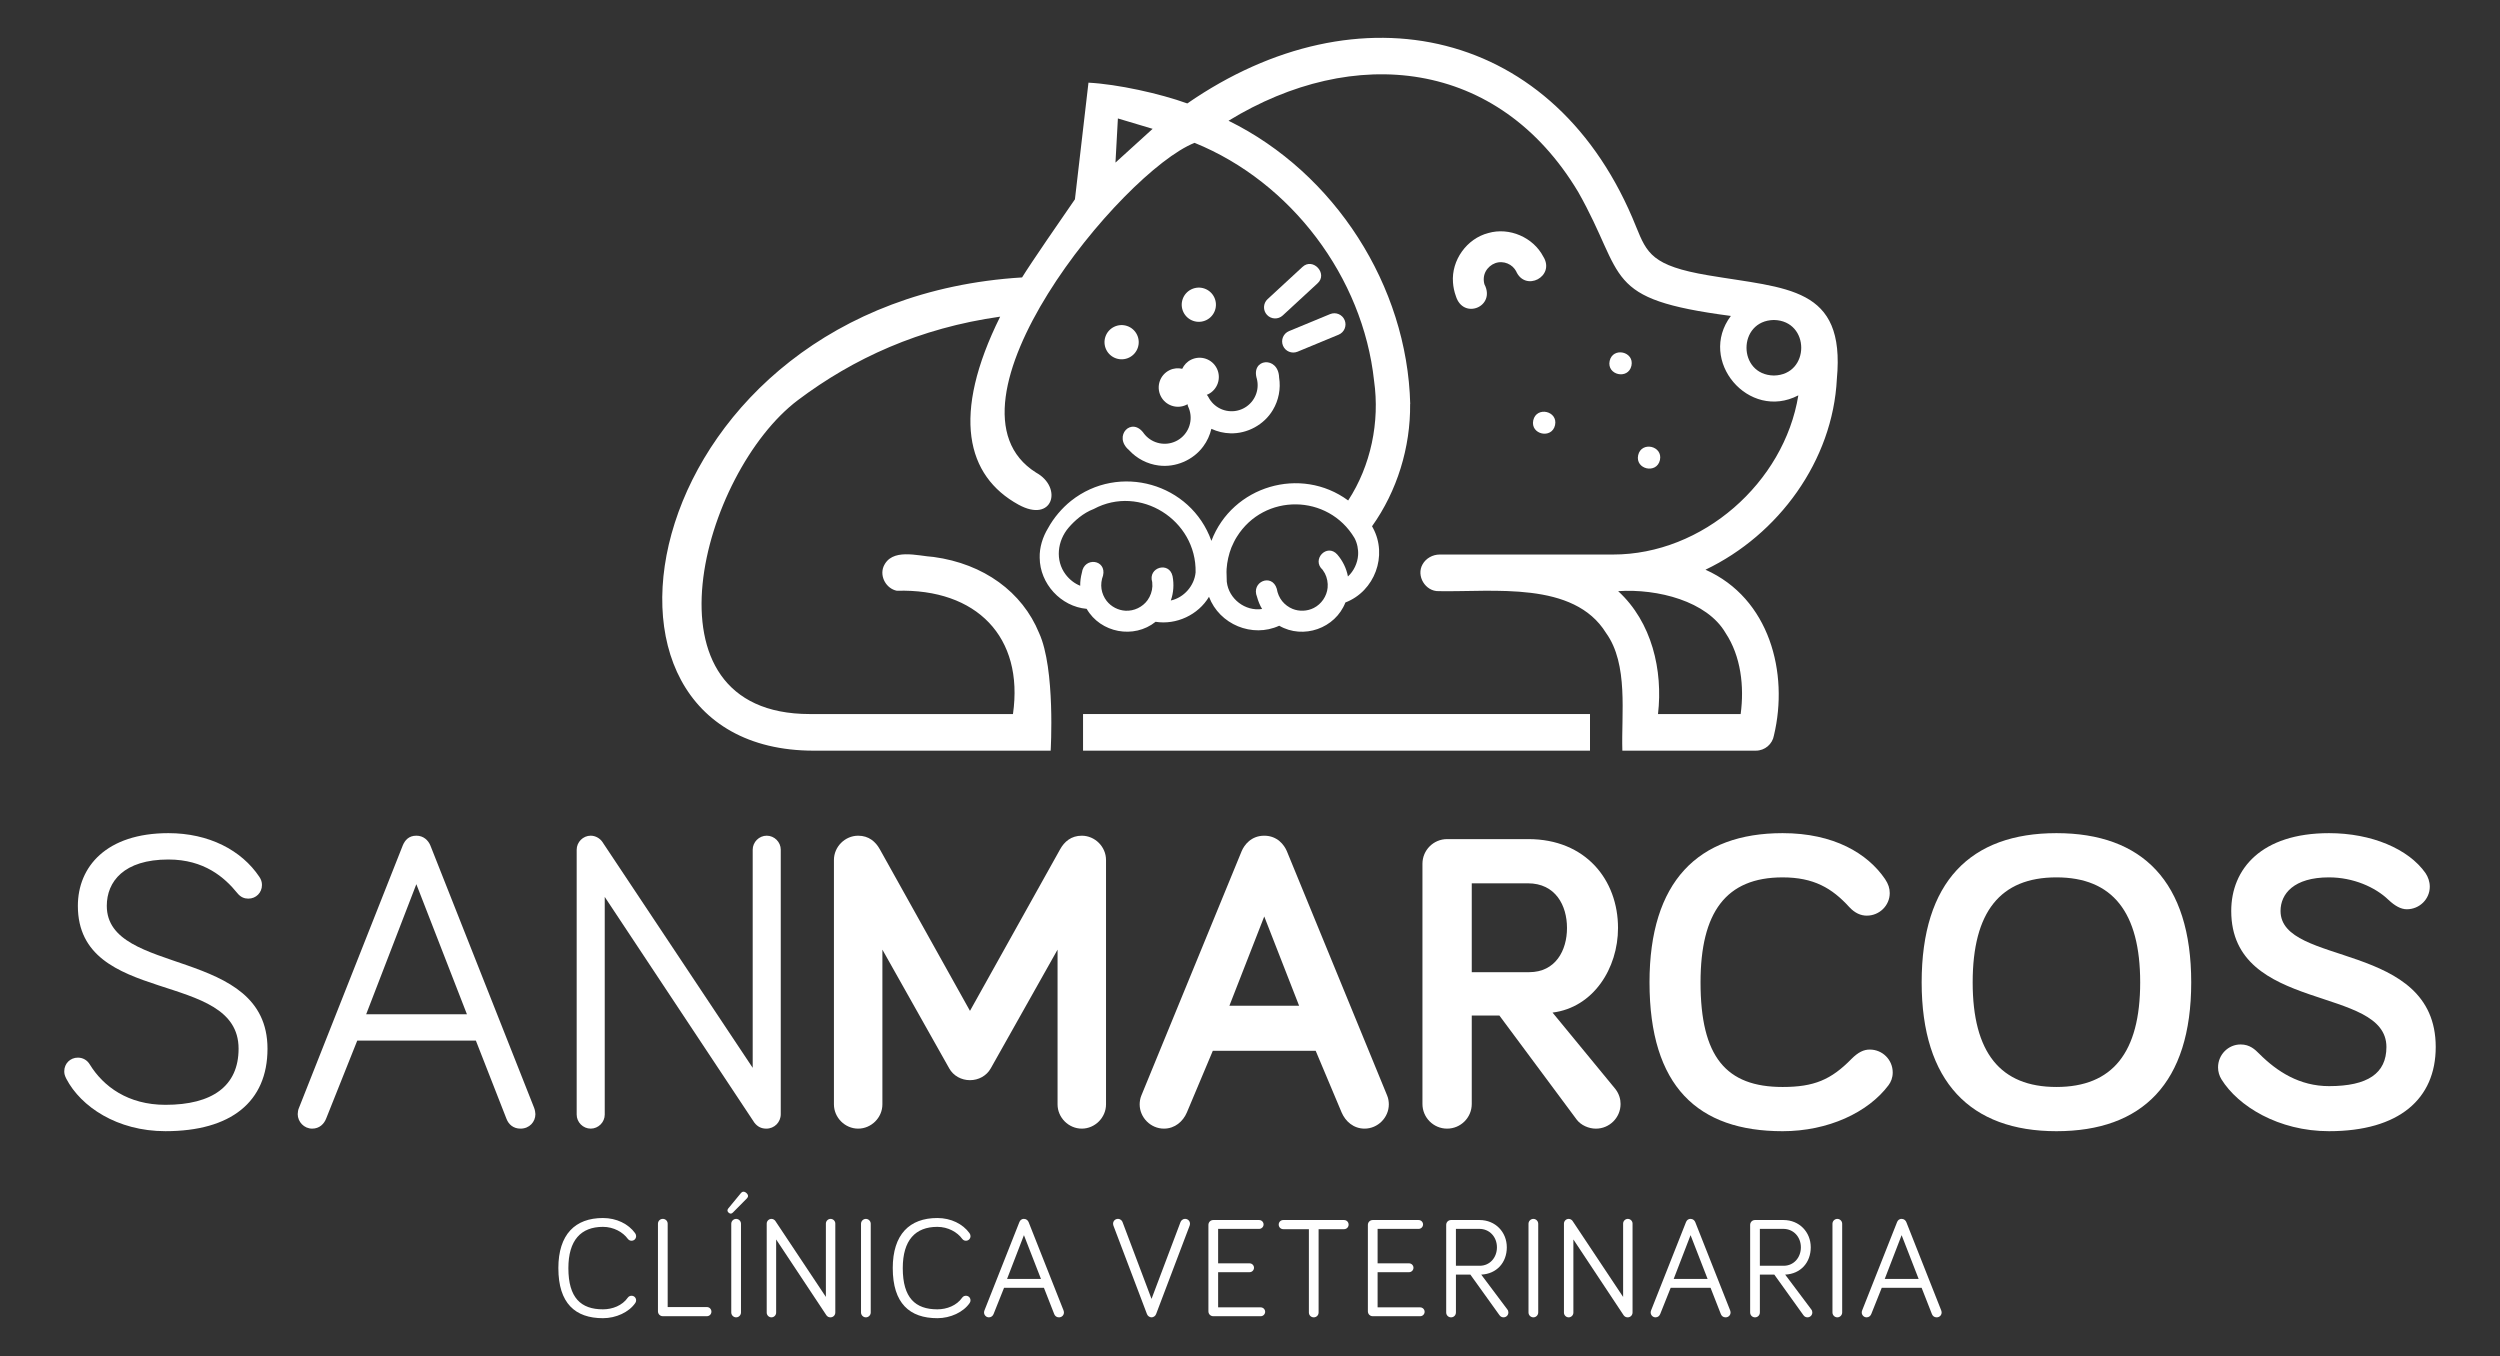 <svg xmlns="http://www.w3.org/2000/svg" id="Capa_1" viewBox="0 0 2069.74 1122.66"><rect x="0" y="0" width="2069.74" height="1122.66" fill="#333333" stroke="none"/><defs><style>.cls-1{fill:#fff;}</style></defs><path class="cls-1" d="M139.45,711.58c-36.96,0-51.04,18.31-51.04,38.37,0,58.43,133.05,33.44,133.05,118.27,0,44-30.27,68.28-84.48,68.28-40.13,0-70.05-20.41-82.02-43.29-1.41-2.82-1.76-4.23-1.76-6.34,0-6.33,4.93-11.26,11.26-11.26,4.22,0,7.74,2.11,9.86,5.63,11.26,18.3,31.68,33.44,62.66,33.44,38.72,0,60.54-15.49,60.54-46.46,0-65.83-133.06-34.85-133.06-118.27,0-32.39,23.58-60.19,74.98-60.19,33.44,0,60.54,14.08,75.33,36.26,1.41,2.11,2.11,4.22,2.11,6.68,0,6.34-4.93,11.27-11.26,11.27-3.17,0-6.33-1.06-9.15-4.58-10.56-13.02-27.45-27.81-57.02-27.81Z"></path><path class="cls-1" d="M295.76,861.53l-25.69,64.41c-1.76,4.58-5.63,8.45-11.62,8.45-6.69,0-11.97-5.63-11.97-11.97,0-1.41.35-3.87,1.06-5.28l85.89-217.18c1.76-4.23,4.93-8.1,11.26-8.1,5.98,0,9.85,3.87,11.61,8.1l85.89,217.18c.7,1.76,1.06,4.22,1.06,5.28,0,6.34-4.93,11.97-12.32,11.97-5.98,0-9.85-3.52-11.61-8.09l-25.34-64.77h-98.21ZM344.69,732l-41.54,107.71h83.42l-41.89-107.71Z"></path><path class="cls-1" d="M646.38,703.49v218.94c0,6.69-5.28,11.97-11.97,11.97-4.22,0-7.39-1.76-9.85-4.93l-123.9-186.91v180.22c0,6.33-5.28,11.61-11.62,11.61s-11.61-5.28-11.61-11.61v-219.3c0-6.34,5.28-11.62,11.61-11.62,4.22,0,7.74,2.46,9.5,4.93l124.61,187.26v-180.57c0-6.34,5.28-11.62,11.62-11.62s11.62,5.28,11.62,11.62Z"></path><path class="cls-1" d="M785.8,884.41l-55.27-98.21v128.13c0,10.92-9.15,20.06-20.06,20.06s-20.06-9.15-20.06-20.06v-202.39c0-10.91,9.15-20.06,20.06-20.06,8.8,0,14.43,4.93,17.95,11.26l74.62,133.76,74.62-133.76c3.52-6.33,9.15-11.26,17.95-11.26,10.91,0,20.06,9.15,20.06,20.06v202.39c0,10.92-9.15,20.06-20.06,20.06s-20.06-9.15-20.06-20.06v-128.13l-55.26,98.21c-3.52,6.34-10.21,9.86-17.25,9.86s-13.73-3.52-17.25-9.86Z"></path><path class="cls-1" d="M1004.07,869.98l-21.47,51.04c-3.17,7.39-9.85,13.37-19.01,13.37-10.91,0-20.06-9.15-20.06-20.06,0-2.11.35-4.93,1.41-7.39l83.07-202.39c2.11-4.93,7.74-12.67,18.65-12.67s16.54,7.74,18.66,12.67l83.07,202.39c1.06,2.46,1.41,5.28,1.41,7.39,0,10.92-9.15,20.06-20.06,20.06-9.15,0-15.84-5.98-19.01-13.37l-21.47-51.04h-85.18ZM1046.66,758.75l-28.86,73.92h57.73l-28.86-73.92Z"></path><path class="cls-1" d="M1218.46,840.76v73.22c0,11.27-9.15,20.41-20.41,20.41s-20.41-9.15-20.41-20.41v-198.88c0-11.26,9.15-20.41,20.41-20.41h67.23c47.52,0,74.27,33.8,74.27,73.57,0,33.44-20.42,65.83-54.21,70.05l52.1,63.36c3.17,4.22,4.22,8.45,4.22,12.32,0,11.27-9.15,20.41-20.41,20.41-5.98,0-12.32-2.81-15.84-7.39l-64.06-86.24h-22.88ZM1218.46,731.29v73.57h47.52c21.82,0,31.33-17.95,31.33-36.61s-9.51-36.96-32.39-36.96h-46.47Z"></path><path class="cls-1" d="M1365.62,813.31c0-83.42,40.13-123.55,110.18-123.55,42.59,0,70.4,16.89,84.83,38.02,2.82,4.23,3.87,7.75,3.87,11.62,0,10.21-8.45,18.66-19.01,18.66-4.93,0-9.86-2.11-14.43-7.04-14.43-15.84-29.57-24.64-55.26-24.64-46.82,0-67.94,28.86-67.94,86.94,0,61.6,21.12,86.59,67.94,86.59,26.05,0,40.13-5.98,57.02-23.23,5.63-5.63,10.21-7.75,15.14-7.75,10.56,0,19.01,8.45,19.01,19.01,0,4.23-1.41,7.75-3.52,10.56-16.9,22.53-49.98,38.02-87.65,38.02-70.05,0-110.18-36.96-110.18-123.2Z"></path><path class="cls-1" d="M1590.93,813.31c0-83.42,40.48-123.55,111.58-123.55s111.59,40.13,111.59,123.55-40.48,123.2-111.59,123.2-111.58-40.83-111.58-123.2ZM1633.17,813.31c0,58.08,22.88,86.59,69.34,86.59s69.34-28.51,69.34-86.59-22.88-86.94-69.34-86.94-69.34,28.51-69.34,86.94Z"></path><path class="cls-1" d="M1928.18,726.37c-29.21,0-40.13,13.73-40.13,27.8,0,46.11,128.48,24.64,128.48,112.64,0,42.95-30.27,69.7-88.35,69.7-41.89,0-75.33-20.76-89.05-42.94-1.76-2.81-2.82-6.33-2.82-9.85,0-10.56,8.45-19.01,18.66-19.01,7.74,0,11.97,4.22,15.49,7.74,14.78,14.79,33.44,26.76,57.73,26.76,32.03,0,47.52-10.56,47.52-32.39,0-51.39-128.48-27.8-128.48-112.64,0-34.84,24.99-64.41,80.96-64.41,35.2,0,65.82,13.02,79.9,33.09,2.11,3.17,3.52,7.04,3.52,11.26,0,10.21-8.45,18.66-19.01,18.66-4.93,0-9.86-2.81-15.14-7.74-10.91-10.56-29.21-18.66-49.28-18.66Z"></path><path class="cls-1" d="M462.26,1049.93c0-28.05,13.96-41.54,36.92-41.54,11.24,0,21.06,4.85,26.63,12.54.59.83.83,1.66.83,2.48,0,2.13-1.65,3.79-3.79,3.79-1.06,0-2.13-.36-3.07-1.54-4.02-5.56-11.72-9.95-20.59-9.95-18.22,0-28.63,11.01-28.63,34.2,0,24.61,10.41,34.08,28.63,34.08,7.81,0,15.98-3.08,20.59-9.71.83-1.18,2.13-1.53,3.07-1.53,2.13,0,3.79,1.65,3.79,3.78,0,.95-.24,1.54-.71,2.25-5.21,7.57-15.86,12.54-26.74,12.54-22.96,0-36.92-12.31-36.92-41.42Z"></path><path class="cls-1" d="M585.19,1082.11c2.13,0,3.79,1.66,3.79,3.79s-1.65,3.78-3.79,3.78h-36.44c-2.25,0-4.03-1.77-4.03-4.02v-72.54c0-2.25,1.78-4.02,4.03-4.02s4.02,1.77,4.02,4.02v68.98h32.42Z"></path><path class="cls-1" d="M602.93,1000.47l10.53-12.78c.95-1.19,2.6-1.66,4.5,0,1.78,1.66,1.65,3.2.35,4.5l-11.48,11.6c-1.07,1.07-2.13,1.42-3.55.24-1.42-1.19-1.18-2.48-.36-3.55ZM613.46,1086.61c0,2.13-1.78,4.02-4.02,4.02s-4.03-1.89-4.03-4.02v-73.48c0-2.13,1.78-4.02,4.03-4.02s4.02,1.89,4.02,4.02v73.48Z"></path><path class="cls-1" d="M691.55,1013.01v73.6c0,2.25-1.78,4.02-4.02,4.02-1.42,0-2.48-.59-3.31-1.66l-41.65-62.83v60.59c0,2.13-1.78,3.9-3.9,3.9s-3.91-1.77-3.91-3.9v-73.72c0-2.13,1.78-3.9,3.91-3.9,1.42,0,2.6.83,3.19,1.65l41.89,62.96v-60.71c0-2.13,1.78-3.9,3.91-3.9s3.9,1.77,3.9,3.9Z"></path><path class="cls-1" d="M720.88,1086.61c0,2.13-1.78,4.02-4.02,4.02s-4.03-1.89-4.03-4.02v-73.48c0-2.13,1.78-4.02,4.03-4.02s4.02,1.89,4.02,4.02v73.48Z"></path><path class="cls-1" d="M739.1,1049.93c0-28.05,13.96-41.54,36.92-41.54,11.24,0,21.06,4.85,26.63,12.54.59.83.83,1.66.83,2.48,0,2.13-1.65,3.79-3.79,3.79-1.06,0-2.13-.36-3.07-1.54-4.02-5.56-11.72-9.95-20.59-9.95-18.22,0-28.63,11.01-28.63,34.2,0,24.61,10.41,34.08,28.63,34.08,7.81,0,15.98-3.08,20.59-9.71.83-1.18,2.13-1.53,3.07-1.53,2.13,0,3.79,1.65,3.79,3.78,0,.95-.24,1.54-.71,2.25-5.21,7.57-15.86,12.54-26.74,12.54-22.96,0-36.92-12.31-36.92-41.42Z"></path><path class="cls-1" d="M831.26,1066.14l-8.64,21.65c-.59,1.54-1.9,2.84-3.91,2.84-2.25,0-4.02-1.89-4.02-4.02,0-.47.12-1.3.36-1.77l28.87-73.02c.59-1.42,1.65-2.72,3.79-2.72,2.01,0,3.31,1.3,3.9,2.72l28.87,73.02c.24.59.35,1.42.35,1.77,0,2.13-1.65,4.02-4.14,4.02-2.01,0-3.31-1.19-3.91-2.72l-8.52-21.77h-33.01ZM847.71,1022.59l-13.96,36.21h28.05l-14.08-36.21Z"></path><path class="cls-1" d="M977.38,1011.7c.35-.95,1.54-2.6,3.79-2.6s4.02,1.77,4.02,4.02c0,.71-.24,1.42-.36,1.77l-27.69,73.02c-.59,1.65-2.25,2.72-3.79,2.72s-3.19-1.07-3.79-2.72l-27.69-73.02c-.12-.35-.36-1.07-.36-1.77,0-2.25,1.78-4.02,4.02-4.02s3.43,1.65,3.79,2.6l24.02,63.66,24.02-63.66Z"></path><path class="cls-1" d="M1004.46,1089.69c-2.25,0-4.02-1.77-4.02-4.02v-71.59c0-2.25,1.77-4.02,4.02-4.02h37.98c2.01,0,3.67,1.65,3.67,3.66s-1.66,3.67-3.67,3.67h-33.96v28.52h26.03c2.02,0,3.67,1.65,3.67,3.66s-1.65,3.67-3.67,3.67h-26.03v29.12h35.26c2.01,0,3.67,1.65,3.67,3.66s-1.65,3.67-3.67,3.67h-39.28Z"></path><path class="cls-1" d="M1062.43,1017.63c-2.13,0-3.79-1.66-3.79-3.79s1.65-3.78,3.79-3.78h50.29c2.13,0,3.79,1.65,3.79,3.78s-1.66,3.79-3.79,3.79h-21.06v68.98c0,2.25-1.78,4.02-4.02,4.02s-4.02-1.77-4.02-4.02v-68.98h-21.18Z"></path><path class="cls-1" d="M1136.49,1089.69c-2.25,0-4.03-1.77-4.03-4.02v-71.59c0-2.25,1.78-4.02,4.03-4.02h37.98c2.01,0,3.67,1.65,3.67,3.66s-1.66,3.67-3.67,3.67h-33.96v28.52h26.03c2.01,0,3.67,1.65,3.67,3.66s-1.65,3.67-3.67,3.67h-26.03v29.12h35.26c2.01,0,3.67,1.65,3.67,3.66s-1.65,3.67-3.67,3.67h-39.28Z"></path><path class="cls-1" d="M1205.35,1086.61c0,2.25-1.78,4.02-4.02,4.02s-4.03-1.77-4.03-4.02v-72.54c0-2.25,1.78-4.02,4.03-4.02h23.55c13.14,0,22.6,9.94,22.6,22.6s-8.4,22.01-21.18,22.6l21.65,28.87c.59.71.83,1.66.83,2.48,0,2.25-1.78,4.02-4.02,4.02-1.19,0-2.49-.47-3.43-1.89l-24.02-33.49h-11.95v31.36ZM1205.35,1047.92h19.76c8.29,0,14.2-6.75,14.2-15.27s-6.03-15.27-14.55-15.27h-19.41v30.53Z"></path><path class="cls-1" d="M1273.49,1086.61c0,2.13-1.78,4.02-4.02,4.02s-4.03-1.89-4.03-4.02v-73.48c0-2.13,1.78-4.02,4.03-4.02s4.02,1.89,4.02,4.02v73.48Z"></path><path class="cls-1" d="M1351.58,1013.01v73.6c0,2.25-1.78,4.02-4.02,4.02-1.42,0-2.48-.59-3.31-1.66l-41.65-62.83v60.59c0,2.13-1.78,3.9-3.9,3.9s-3.91-1.77-3.91-3.9v-73.72c0-2.13,1.78-3.9,3.91-3.9,1.42,0,2.6.83,3.19,1.65l41.89,62.96v-60.71c0-2.13,1.78-3.9,3.91-3.9s3.9,1.77,3.9,3.9Z"></path><path class="cls-1" d="M1383.16,1066.14l-8.64,21.65c-.59,1.54-1.9,2.84-3.91,2.84-2.25,0-4.02-1.89-4.02-4.02,0-.47.12-1.3.36-1.77l28.87-73.02c.59-1.42,1.65-2.72,3.79-2.72,2.01,0,3.31,1.3,3.9,2.72l28.87,73.02c.24.59.35,1.42.35,1.77,0,2.13-1.65,4.02-4.14,4.02-2.01,0-3.31-1.19-3.91-2.72l-8.52-21.77h-33.01ZM1399.61,1022.59l-13.96,36.21h28.05l-14.08-36.21Z"></path><path class="cls-1" d="M1456.98,1086.61c0,2.25-1.78,4.02-4.02,4.02s-4.02-1.77-4.02-4.02v-72.54c0-2.25,1.77-4.02,4.02-4.02h23.55c13.14,0,22.6,9.94,22.6,22.6s-8.4,22.01-21.18,22.6l21.65,28.87c.59.71.83,1.66.83,2.48,0,2.25-1.78,4.02-4.02,4.02-1.19,0-2.49-.47-3.43-1.89l-24.02-33.49h-11.95v31.36ZM1456.98,1047.92h19.76c8.29,0,14.2-6.75,14.2-15.27s-6.03-15.27-14.55-15.27h-19.41v30.53Z"></path><path class="cls-1" d="M1525.13,1086.61c0,2.13-1.78,4.02-4.02,4.02s-4.02-1.89-4.02-4.02v-73.48c0-2.13,1.77-4.02,4.02-4.02s4.02,1.89,4.02,4.02v73.48Z"></path><path class="cls-1" d="M1557.9,1066.14l-8.64,21.65c-.59,1.54-1.9,2.84-3.91,2.84-2.25,0-4.02-1.89-4.02-4.02,0-.47.12-1.3.36-1.77l28.87-73.02c.59-1.42,1.65-2.72,3.79-2.72,2.01,0,3.31,1.3,3.9,2.72l28.87,73.02c.24.59.35,1.42.35,1.77,0,2.13-1.65,4.02-4.14,4.02-2.01,0-3.31-1.19-3.91-2.72l-8.52-21.77h-33.01ZM1574.34,1022.59l-13.96,36.21h28.05l-14.08-36.21Z"></path><rect class="cls-1" x="896.65" y="591.15" width="419.7" height="30.32"></rect><path class="cls-1" d="M1520.73,313.68c7.21-76.77-41.19-74.64-106.54-85.76-46.44-7.84-50.69-18.23-59.6-40.05-66.09-165.49-230.07-200.15-371.63-102.23-22.69-8.21-57.74-15.95-81.82-17.2l-11.21,96.56c-10.48,15.13-36.55,52.93-43.76,64.68-318.56,19.55-390.7,391.8-172.39,391.8,0,0,175.42,0,196.06,0,0,0,4.05-67.84-9.62-97.49-13.84-33.8-45.67-57.22-87.27-62.88-13.37-.82-34.94-7.77-41.56,8.16-3.15,8.3,2.45,18.08,11.1,19.82,66.09-1.91,105.29,38.29,96.14,102.07-47.45.01-120.55,0-168.22,0-144.26,0-89.17-200.25-9.68-260,45.64-34.31,100.38-59.57,167.31-69-40.5,81.57-28.04,131.9,15.17,155.65,28.6,15.72,36.89-14.26,14.57-26.53-88.16-55.34,70.8-248.89,131.19-273.02,80.01,32.47,139.38,111.15,148.62,197h0c4.84,34.04-2.62,70.22-21.44,99.09-39.25-28.88-95.93-12.07-113.23,33.44-17.04-47.81-76.54-64.63-116.23-33.1-7.55,6.03-14.36,14.09-19,22.57-4.44,7.32-7.18,15.91-6.93,24.53.14,21.41,17.53,40.4,38.89,42.27,11.46,19.95,39.14,25.15,57.06,10.73,17.13,2.75,35.39-5.75,44.22-20.71,8.61,22.92,35.88,34.22,58.14,23.96,19.9,11.55,46.47,2.21,54.78-19.24,24.27-9.31,35.19-38.84,22.83-61.7h0s-.02-.04-.04-.07h0c-.19-.42-.51-.92-.74-1.32,20.77-29.07,31.94-65.49,31.53-101.19l.09-.02c-2.47-97.94-62.53-191.34-150.42-234.53,103.41-63.29,223.24-51.68,289.51,59.01,40.2,71.03,19.17,88.5,126.37,102.59-27.81,36.93,14.79,87.22,55.86,65.75-11.73,72.21-79.28,131.87-153.5,131.78-3.39-.06-143.39,0-143.39,0-5.92,0-11.44,3.18-14.19,8.08-5.51,9.57,2.32,22.52,13.33,22.24,45.42.84,111.8-8.63,138.53,34.59,18.76,25.96,12.57,67.24,13.52,97.46h110.55c7.5,0,13.73-5.45,14.94-12.6,12.4-51.78-3.56-113.5-56.68-137.2,60.48-28.91,105.43-90.22,108.78-157.99ZM923.49,134.63l2.01-36.57,28.77,8.6-30.79,27.96ZM969.3,497.17c2.29-6.35,2.74-13.52,1.46-20.14-2.76-12.57-20.67-7.34-16.84,4.88.09.87.17,2.62.13,3.5-.19,4.03-1.63,8.18-3.99,11.45-4.1,5.73-11.23,9.15-18.27,8.75-6.01-.3-11.9-3.35-15.6-8.11-2.18-2.8-3.73-6.39-4.26-9.9-.56-3.63-.05-7.63,1.27-11.06,3.14-13.36-15.74-15.86-17.53-2.35-.89,3.38-1.47,7.27-1.36,10.76-4.7-1.84-8.87-5.13-12.06-9.33-8.78-11.59-6.96-27.9,2.55-38.9,4.82-5.57,11.83-11.95,20.74-15.35,0,0,0,0,0,0,38.18-20.49,85.23,9.14,84.29,52.51-1.03,11.07-9.64,20.91-20.53,23.28ZM1115.94,477.24h0c-1.2-6.64-4.39-13.07-8.81-18.17-8.52-9.58-21.63,4.18-12.14,12.65.52.71,1.46,2.19,1.87,2.97,1.85,3.58,2.68,7.88,2.27,11.9-.68,7.02-5.15,13.55-11.44,16.73-5.36,2.75-11.99,3.05-17.57.78-3.29-1.33-6.42-3.67-8.64-6.44-2.3-2.87-3.86-6.58-4.43-10.21-3.97-13.14-21.57-5.86-16.35,6.73.92,3.37,2.35,7.03,4.2,10-13.99,2.12-27.6-8.35-29.23-22.39h0s0,0,0,0h0s0,0,0,0h0s-.03-.16-.03-.16c.07-3.15-.4-7.48-.14-10.67.4-5.89,1.8-12.18,3.97-17.69h0c1.15-2.69,2.89-6.38,4.47-8.8h0c22.58-36.33,75.62-35.76,97.46.99,2.25,4.23,3.27,9.35,2.96,14.12-.45,6.61-3.53,13.18-8.41,17.68ZM1468.58,310.89c-30.21-.52-30.21-45.46,0-45.97,30.21.52,30.21,45.46,0,45.97ZM1428.57,524.01c12.78,19.27,15.58,44.38,12.52,67.14h-68.43c4.18-36.16-5.01-76.09-33-101.74,32.84-2.18,73.62,8.37,88.91,34.59Z"></path><path class="cls-1" d="M1078.25,221.05l-28.81,26.59c-3.74,3.45-3.98,9.29-.52,13.03,3.45,3.74,9.29,3.98,13.03.52l28.81-26.59c8.9-7.98-3.83-21.8-12.51-13.55Z"></path><path class="cls-1" d="M1062.17,286.18c1.95,4.7,7.34,6.94,12.05,4.99l34.02-14.08c4.71-1.95,6.94-7.34,4.99-12.05-1.95-4.71-7.34-6.94-12.05-4.99l-34.02,14.08c-4.7,1.95-6.94,7.34-4.99,12.05Z"></path><path class="cls-1" d="M1232.2,192.92c-17.84,4.56-30.71,22.55-29.28,40.91.24,3.76,1.08,7.74,2.38,11.28,6.06,19.95,33.31,8.79,23.66-9.74-.51-1.74-.7-3.78-.5-5.58.66-7.25,7.45-13.11,14.71-12.72,3.35.12,6.71,1.51,9.17,3.79,1.04.96,2.08,2.3,2.77,3.54,7.63,17.72,32.81,4.4,22.56-11.97-8.34-16-28.15-24.5-45.49-19.51Z"></path><path class="cls-1" d="M1269.38,347.97c-2.56,11.81,15.38,15.78,18.04,4h0c2.56-11.81-15.37-15.78-18.04-4Z"></path><path class="cls-1" d="M1350.66,302.8c2.56-11.81-15.38-15.78-18.04-4-2.56,11.81,15.38,15.78,18.04,4Z"></path><path class="cls-1" d="M1374.26,380.86c2.56-11.81-15.38-15.78-18.04-4-2.56,11.81,15.38,15.78,18.04,4Z"></path><path class="cls-1" d="M934.85,372.81c6.28,6.85,15.12,11.41,24.34,12.56,13.96,1.87,28.6-4.37,36.94-15.73,3.25-4.33,5.52-9.35,6.77-14.62,4.91,2.28,10.27,3.6,15.68,3.72,14.08.47,28.04-7.17,35.21-19.3,4.8-7.95,6.69-17.72,5.18-26.89-.55-18.19-23.95-15.94-18.33,1.39l-.18-.71.43,2.04.23,1.73.08,1.72-.05,1.72-.19,1.69-.33,1.7-.46,1.65-.6,1.64-.72,1.57-.84,1.5-.96,1.43-1.07,1.35-1.18,1.26-1.27,1.16-1.36,1.06-1.44.94-1.56.85-1.62.72-1.7.59-1.7.44-1.76.3-1.76.15h-1.79s-1.76-.13-1.76-.13l-1.76-.28-1.72-.42-1.68-.56-1.64-.71-1.56-.83-1.49-.96-1.42-1.09-1.3-1.17-1.23-1.31-1.09-1.37-.99-1.49-1.04-1.87c-.14-.23-.3-.39-.44-.61-.07-.1-.14-.2-.22-.3-.13-.18-.28-.32-.42-.49.33-.13.67-.21,1-.37,7.93-3.85,11.23-13.39,7.39-21.32-3.85-7.93-13.39-11.23-21.32-7.38-3.4,1.65-5.88,4.38-7.38,7.55-3.42-.78-7.09-.52-10.49,1.13-7.93,3.85-11.23,13.39-7.38,21.32,3.85,7.93,13.39,11.23,21.32,7.38.33-.16.59-.38.9-.56.05.21.06.42.12.64.03.12.07.24.1.36.08.25.11.47.2.72l.83,1.97.56,1.71.41,1.71.27,1.78.12,1.75-.02,1.79-.17,1.76-.31,1.74-.46,1.73-.59,1.66-.73,1.61-.87,1.56-.98,1.46-1.11,1.4-1.21,1.29-1.32,1.19-1.39,1.06-1.51.97-1.57.83-1.63.7-1.63.55-1.68.42-1.7.28-1.72.14h-1.73s-1.72-.13-1.72-.13l-1.7-.27-1.68-.41-1.66-.54-1.58-.66-1.54-.8-1.45-.9-1.39-1.03-1.3-1.13-1.22-1.25-1.33-1.6.45.58c-10.14-15.13-26.38,1.87-12.43,13.55Z"></path><path class="cls-1" d="M922.4,270.56c-7.04,3.42-9.97,11.89-6.56,18.93,3.42,7.04,11.89,9.97,18.93,6.56,7.04-3.42,9.97-11.89,6.56-18.93-3.42-7.04-11.89-9.97-18.93-6.56Z"></path><path class="cls-1" d="M998.69,265.02c7.04-3.42,9.97-11.89,6.56-18.93-3.42-7.04-11.89-9.97-18.93-6.56-7.04,3.42-9.97,11.89-6.56,18.93,3.42,7.04,11.89,9.97,18.93,6.56Z"></path></svg>